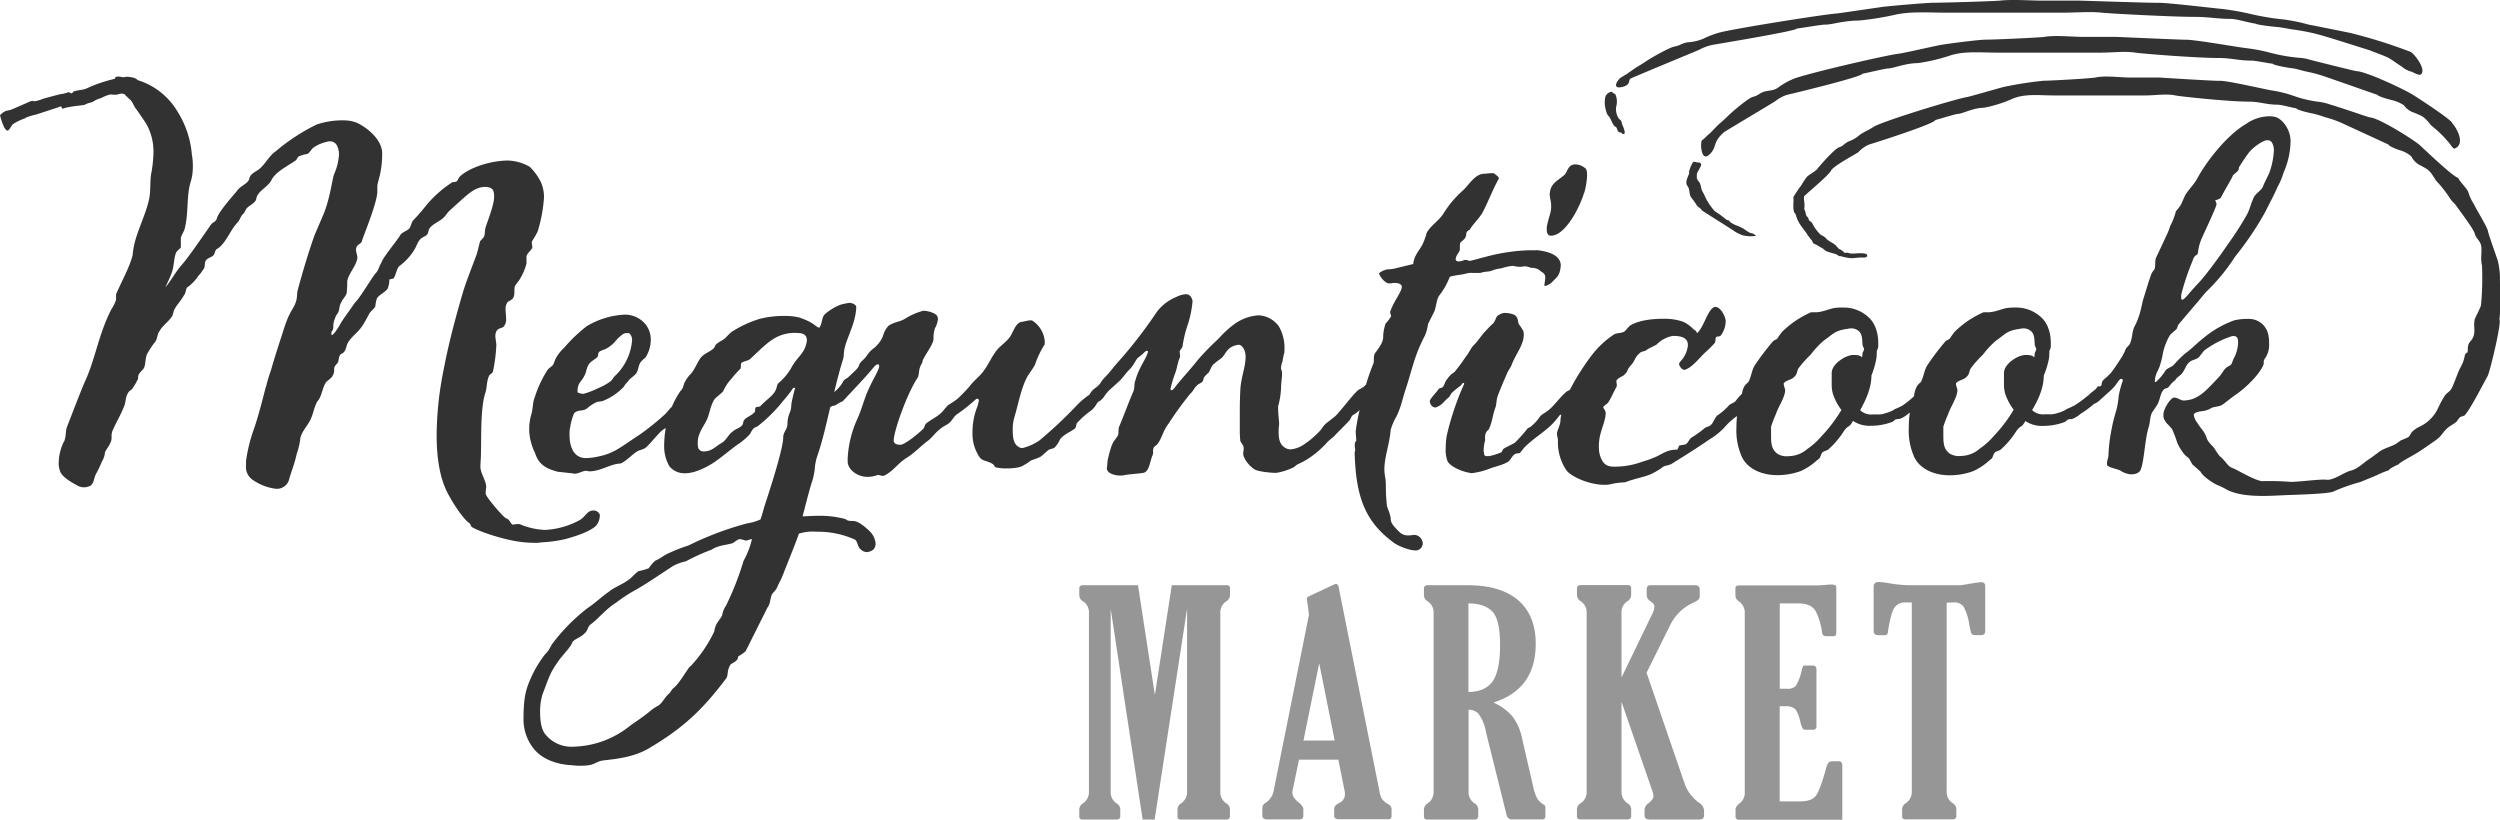 <svg xmlns="http://www.w3.org/2000/svg" id="Layer_1" data-name="Layer 1" viewBox="0 0 591.79 193.99"><defs><style>.cls-1{fill:#969696;}.cls-2{fill:#323232;}</style></defs><title>Megunticook-Market-Logo</title><path class="cls-1" d="M256.41,190.14a1.78,1.78,0,0,0-.93,1.43v1.68q0,.75.78.75h8q.93,0,.93-.82v-1.61a1.72,1.72,0,0,0-.92-1.43,3.15,3.15,0,0,1-1.35-2.78V144.11L270.48,194h2.84L281,144.11v43.25a3.18,3.18,0,0,1-1.38,2.78,1.79,1.79,0,0,0-.89,1.43v1.68a.66.66,0,0,0,.75.75h10.74q.93,0,.93-.82v-1.61a1.73,1.73,0,0,0-.89-1.43,3.12,3.12,0,0,1-1.39-2.78V145.12a3.17,3.17,0,0,1,1.36-2.75,1.8,1.8,0,0,0,.93-1.46v-1.64q0-.75-.78-.75h-13l-4,26-4-26H256.41q-.93,0-.93.82v1.57a1.74,1.74,0,0,0,.93,1.46,3.11,3.11,0,0,1,1.36,2.75v42.23a3.2,3.2,0,0,1-1.36,2.78Zm45.12-3.1a4.44,4.44,0,0,1-1.93,3,1.38,1.38,0,0,0-.78,1.21v1.86q0,.86,1.25.86h7.45q1,0,1-.86v-1.57q0-.64-1-1.5-1.6-1.28-1.6-2.35A3.42,3.42,0,0,1,306,187l1.49-7.17h9.32l1.49,7.45a5.49,5.49,0,0,1,.07.82,2.27,2.27,0,0,1-1.4,2q-1.15.57-1.15,1.39v1.57q0,.86,1,.86h11.91q.68,0,.68-.86v-1.57a1.39,1.39,0,0,0-.82-1.14,4.47,4.47,0,0,1-1.44-1.21,5.47,5.47,0,0,1-.62-1.89l-9.67-48.37q-.14-.64-.64-.64a.71.71,0,0,0-.32.07l-6,2.82q-.54.25-.54.61,0,.14.17,1.32l.33,2.42L301.53,187Zm14.41-11.74h-7.39l3.73-18.3,3.66,18.3ZM350,169a9.82,9.82,0,0,1,1.73,4.21l4.88,19.61a1.29,1.29,0,0,0,1.32,1.15h7.11a.69.69,0,0,0,.78-.78v-2a.76.76,0,0,0-.32-.68,4.75,4.75,0,0,1-1.59-1.44,10.74,10.74,0,0,1-1-2.94l-2.6-11.31a12.71,12.71,0,0,0-2.34-5.3,13.39,13.39,0,0,0-4.44-3.23q10-3.14,10-13.88,0-6.74-4.14-10.31t-12.06-3.57H338q-.93,0-.93.82v1.57a1.74,1.74,0,0,0,.93,1.46,3.11,3.11,0,0,1,1.36,2.75v42.23a3.2,3.2,0,0,1-1.36,2.78,1.78,1.78,0,0,0-.93,1.43v1.68q0,.75.78.75H349q.93,0,.93-.82v-1.61a1.72,1.72,0,0,0-.93-1.43,3.15,3.15,0,0,1-1.36-2.78V168a3.35,3.35,0,0,1,2.41,1Zm3.25-24.27q1.84,1.91,1.84,8t-1.82,8.63q-1.82,2.43-5.67,2.43V142.84q3.82,0,5.65,1.91Zm30.58.37a3.11,3.11,0,0,1,1.36-2.75,1.8,1.8,0,0,0,.93-1.46v-1.64q0-.75-.78-.75H374.22q-.93,0-.93.82v1.57a1.8,1.8,0,0,0,.93,1.46,3.11,3.11,0,0,1,1.36,2.75v42.23a3.15,3.15,0,0,1-1.36,2.78,1.72,1.72,0,0,0-.93,1.43v1.68q0,.75.79.75H385.2q.93,0,.93-.82v-1.61a1.78,1.78,0,0,0-.93-1.43,3.2,3.2,0,0,1-1.36-2.78V166.13l7.35,21.26a3.35,3.35,0,0,1,.21,1.11q0,.75-1.36,1.78a1.89,1.89,0,0,0-.75,1.53v1.11q0,1.07,1.14,1.07h11.84q1.11,0,1.11-1v-1.18a2.41,2.41,0,0,0-1.22-1.82,9.42,9.42,0,0,1-3.47-4.74l-8.92-26,5.58-11.26a11.19,11.19,0,0,1,5.46-5.31,5.72,5.72,0,0,0,1.27-.77,1.32,1.32,0,0,0,.27-.95v-1.43q0-1-1.11-1H390.73q-.93,0-.93,1v1.43a1.76,1.76,0,0,0,.93,1.39q.89.64.89,1.18a3.66,3.66,0,0,1-.43,1.64l-7.35,15.2v-15.2Zm52.25,36a.79.79,0,0,0-.89-.89h-1.54q-.93,0-1.28,1.28-1.54,5.67-2.57,6.94t-3.71,1.27h-4.81V167.17h1.43a3.42,3.42,0,0,1,2.07.55q.75.55,1.39,3.09a6,6,0,0,0,.57,1.66.9.9,0,0,0,.75.27h1.64a.76.76,0,0,0,.85-.86V158.43q0-.89-.93-.89H427.5a1.11,1.11,0,0,0-.64.11,4.58,4.58,0,0,0-.39,1.11,11.22,11.22,0,0,1-1.43,3.69,2.91,2.91,0,0,1-2.1.59h-1.64V142.84h4.5q3.07,0,4.08,2a15,15,0,0,1,1.41,4.76c.07.67.39,1,1,1h1.32a1.54,1.54,0,0,0,.91-.16c.11-.11.16-.43.16-1V139c0-.43-.39-.64-1.18-.64q-.32,0-1.57.11c-.93.07-1.56.11-1.89.11H411.66q-.86,0-.86.68v1.71a1.72,1.72,0,0,0,.89,1.43,3.18,3.18,0,0,1,1.32,2.78v42.23a3.08,3.08,0,0,1-1,2.57q-1.18.89-1.18,1.64v1.57a.76.76,0,0,0,.86.86H436.1V181.15Zm26.32-38.49a2.75,2.75,0,0,1,2.39.95,12.27,12.27,0,0,1,1.32,4,22.69,22.69,0,0,0,.52,2.32c.11.31.43.46,1,.46H469q.93,0,.93-1V138.7c0-.59-.32-.89-1-.89q-.21,0-2.35.32-1.39.25-2.35.39H451.61a30.75,30.75,0,0,1-4.42-.46,19.45,19.45,0,0,0-2.53-.29q-1.14,0-1.14,1.21v10.38q0,1,1.21,1h1.39a.65.65,0,0,0,.75-.61q.68-4.49,1.52-5.81a2.85,2.85,0,0,1,2.59-1.32h1.57v44.69a3.21,3.21,0,0,1-1.36,2.78,1.78,1.78,0,0,0-.93,1.43v1.68q0,.75.78.75h11.13q.93,0,.93-.82v-1.61a1.72,1.72,0,0,0-.93-1.43,3.14,3.14,0,0,1-1.36-2.78V142.66Z"></path><path class="cls-2" d="M591.77,66.69a18.18,18.18,0,0,0-.51-5c-.57-1.71-2.18-6.18-2.3-6.91-.17-1.09-3.18-5.87-3.28-6.36a10.64,10.64,0,0,1-1.37-2.88c-.16-.75-2.44-3-2.37-3.4-1.49-.4-8.71-7.47-9.4-8-2.16-1.68-9.6-6.27-11.51-6.34-.33,0-6.28-2.15-9.83-3.17,1.11.32-.92-.37-2.14-.51a27.44,27.44,0,0,1-6.1-1.42,28.74,28.74,0,0,0-5.26-1.3c-2.56-.47-10.58-2.35-12.29-2.27-1.12.06-13-.7-14.38-.78-.76,0-1.56,0-2.33,0h-4.56c-2.45,0-5.73-.52-8.12,0-1,.21-10.49.76-12.27.76a90.53,90.53,0,0,0-9.35,1.45c-1.18.28-7.92,2.27-8.81,2.42-3,.52-20.23,5.81-22.12,7.07-1.17.78-2.07,1.07-3.24,1.88a7.87,7.87,0,0,1-2.45,1.48c-1,.34-1.43,1.17-2.42,1.45S430.95,39,430.18,40c-.33.44-2.08,1.47-2.38,1.79-.66.72-1.41,2.19-1.75,2.53-.12.12-1.14,1.71-1.17,1.75-.54.79-.27.41-.34,1.64,0,.66-.18,2.16.35,2.81,0,0,0,0,0,0a.32.32,0,0,0,.15.1,7.4,7.4,0,0,0,.85,2.13c.43.74,1,1.46,1.53,2.16a19.93,19.93,0,0,0,1.24,1.74,2,2,0,0,1,.41.6.71.71,0,0,0,.16.32,2.92,2.92,0,0,0,.71.36c.34.18.66.39,1,.59a6.63,6.63,0,0,1,.65.38,2.63,2.63,0,0,0,1.09.7c.6.17,1.14.37,1.75.51.4.09.66.43,1,.52a.43.43,0,0,0,.31,0,11.27,11.27,0,0,0,2.41.49c.82,0,1.6-.16,2.42-.16.38,0,1.25.1,1.4-.32.34-.93-2.16-.66-2.6-.66a7.21,7.21,0,0,1-1.51,0,4.68,4.68,0,0,0-.56-.17c-.33,0-.93.18-.89-.3-.27,0-.35-.17-.53-.31s-.27-.11-.45-.22c-.45-.28-.69-.81-1.13-1.12s-1-.6-1.5-.94-.68-.74-1.15-1a5.14,5.14,0,0,1-.76-.44,10.19,10.19,0,0,1-1.47-1.85c-.29-.4-.31-.76-.68-1.07-.21-.18-.43-.25-.56-.53a1,1,0,0,1-.11-.41c-.12-.22-.35-.33-.47-.56a6.91,6.91,0,0,1-.25-.94c-.08-.23-.18-.43-.26-.67.23-1.12-.24-2.63,0-3s5.88-5,6.34-6.06,6.15-4.08,6.48-4.37a7.3,7.3,0,0,1,2.52-1.8c2.79-.86,15.69-5,15.7-5.82.68-.13,4.83-1.46,5.38-1.44s2.41-.76,3.08-.91a10.9,10.9,0,0,1,3.13-.56,31.05,31.05,0,0,0,6.43-2c3-1.4,6.55-.9,9.93-.9h21.81c2.16,0,5-.45,7.05,0,1.58.31,13.21,1.51,17.53,1.47,2.34,0,4.21.74,6.57.71,1,0,3.83.81,4.53.86.12.39,2.86,1.07,4,1.26a29.2,29.2,0,0,1,2.94.89,25,25,0,0,1,4,1.42c2.39,1.1,9.93,4.58,10.85,5,.09.4,2.12,1.21,3,1.45a7,7,0,0,1,2.44,1.37A4.76,4.76,0,0,0,572.64,39a17.85,17.85,0,0,1,1.91,1.07c1.18.86,1.78,2.39,2.25,2.85A28.05,28.05,0,0,1,579,45.57c.4.53.77,1.11,1.13,1.65s1,1,1.27,1.45c.48.71,4.09,5.45,4.38,6.55.36,1.39,1.5,1.81,1.6,3.31s-.22,2.89.15,4.31a71.59,71.59,0,0,1-.22,9.3c0,.51-1.54,3.3-1.53,3.55-.34,1.68.36,3-.55,4.52-.46.75-.78.77-1,1.68-.12.47,0,1-.15,1.54a1.08,1.08,0,0,0-.65.85,8.35,8.35,0,0,1-1,2.71c-.6,1-1.7,4.48-2.28,5.24-.47.6-1,.84-1.41,1.41a24.81,24.81,0,0,0-1.56,2.86,9,9,0,0,1-4.46,4.51A6.69,6.69,0,0,0,571,102.2c-.35.33-.44.9-.93,1.29a17.07,17.07,0,0,1-1.6.68c-.43.23-.91.66-1.34.91-1.34.77-2.83,1-4.12,2-.79.59-1.45,1.1-2.29,1.66-1.31.88-2.64,2.27-4.32,2.69-1.52.38-4.08,2.34-5.65,2.13s-7.44.66-8.94.48a58,58,0,0,0-6.23-.14c-1.57,0-6.2-2.79-7-3.07-1.23-.42-1.38-1.19-2.78-2.57-.9-.65-1.4-2-2-2.59-2.07-2.07-.92-1.84-2.53-4a13.31,13.31,0,0,1-1.15-1.61,3.77,3.77,0,0,1-.81-1.84c0-.57,1.15-.8,2.18-.92a5.11,5.11,0,0,0,1.73-.57c.57-.46,2-.46,2.64-.8s2.18-1.72,3.91-2.87c2.76-2.07,5.4-4.94,6.09-6.9v-.46a1.29,1.29,0,0,1,.35-.92,5.65,5.65,0,0,0,.92-3.45,9.24,9.24,0,0,0-.12-1.72,4.68,4.68,0,0,0-3.57-4,5.59,5.59,0,0,0-1.49-.12,12.81,12.81,0,0,0-3.1.35A24.05,24.05,0,0,0,521.62,80c-1.61,1.26-2.76,2.53-4.37,3.68a28.7,28.7,0,0,0-2.64,2.64c-.46.57-1.61.8-2,1.38a12.28,12.28,0,0,1-2.18,2.64l-.35.12c0-2,.92-2.76,1.27-4.14A19.38,19.38,0,0,0,512,83.6a13.77,13.77,0,0,1,1.73-4.37c1.49-1.38,1.49-1.15,1.72-1.84a1.94,1.94,0,0,1,.23-.57l4-4.71c.92-1,1.84-2.3,2.76-3.22a46,46,0,0,0,6.66-8.16,74.35,74.35,0,0,0,7.13-10.57c1-2.07,2-3.79,2.87-5.86a16.53,16.53,0,0,0,1.5-3.56,18.68,18.68,0,0,0,1.61-7.35c0-2.76-2-5.4-3.79-5.75a6.6,6.6,0,0,0-1.5-.11,9.84,9.84,0,0,0-5.29,1.84c-4.37,2.53-9.2,8.62-11.5,12.87-.81,1.49-2.07,2.64-2.88,4l-.92,2.07A9.51,9.51,0,0,1,515.07,50a15,15,0,0,1-1.26,3.33c-.12.11-.23.8-.81,2.07l-2.64,5.63c-.35.92,0,2.18-.46,2.87-.69.69-.8,1.49-1.27,2.76l-1.38,4.48c-.23,1-.46,2.18-.81,3.33a16.5,16.5,0,0,1-1.26,3c-.58,1.49-.35,2.41-1,3.91-.23.46-.8.8-1,1.26a10.29,10.29,0,0,1-1,2c-.8,1.26-1.72,2.64-2.53,3.68a19.17,19.17,0,0,1-1.61,1.49c-.81.8-.35,1.15-.69,1.49s-.81,0-.92.35c-.34.68-1.46,1.2-2,1.88-.25.16-.48.36-.72.54A21.14,21.14,0,0,1,491,96a18.73,18.73,0,0,1-1.72.8,6.7,6.7,0,0,1-2.07.92,5.09,5.09,0,0,1-2.18.35h-1a3.76,3.76,0,0,1-3-1c1.26-2.07,2.76-5.06,2.76-8.16A20.79,20.79,0,0,0,485,85a9.88,9.88,0,0,0,.11-1.84c.12-.46.35-.69.35-1.15v-.8c0-3.1-1.15-5.06-2.18-6a8.59,8.59,0,0,0-6.09-2.41,13.92,13.92,0,0,0-2.18.12c-1.26.23-2.87,1-4.37,1h-.81a.86.86,0,0,0-.57.12,22.92,22.92,0,0,0-6.55,4.48,19.49,19.49,0,0,0-1.15,1.61c-.34.35-.8.35-1.15.8a60.33,60.33,0,0,0-4.25,5.63c-.69,1.15-.81,2.76-1.49,3.91a5.31,5.31,0,0,0-.81.8,6,6,0,0,0-.78,2.56h0l-.25.2a21.14,21.14,0,0,1-2.53,2,18.74,18.74,0,0,1-1.72.8,6.7,6.7,0,0,1-2.07.92,5.09,5.09,0,0,1-2.18.35h-1a3.76,3.76,0,0,1-3-1C441.49,95,443,92,443,88.89A20.75,20.75,0,0,0,444.14,85a9.87,9.87,0,0,0,.12-1.84c.12-.46.35-.69.35-1.15v-.8c0-3.1-1.15-5.06-2.18-6a8.59,8.59,0,0,0-6.09-2.41,13.92,13.92,0,0,0-2.18.12c-1.26.23-2.87,1-4.37,1H429a.86.86,0,0,0-.57.12,22.92,22.92,0,0,0-6.55,4.48,19.59,19.59,0,0,0-1.15,1.61c-.35.35-.81.35-1.15.8a60.33,60.33,0,0,0-4.25,5.63c-.69,1.15-.8,2.76-1.49,3.91a5.31,5.31,0,0,0-.81.8,4.54,4.54,0,0,0-.67,1.94A14.33,14.33,0,0,0,410.79,95c-.34.35-1.15.58-1.49.92a13.88,13.88,0,0,1-2.76,2.41c-.69.57-.92,1.84-1.72,2.41-.35.23-.92.35-1.26.57a24.61,24.61,0,0,1-3,2.18c-.8.46-.8,1.26-1.61,1.72l-1.38.23c-.23.12-.35.92-.58,1-2.07,0-2.76.57-4.83,1.61a25.49,25.49,0,0,1-3.45,1.26,18.54,18.54,0,0,1-6.78,1.15c-1.72,0-2.76-.8-3.33-3.22a8.69,8.69,0,0,1-.12-1.72c0-3.22,1.61-5.52,1.61-7.81,0-.46-.58-1.15-.58-1.26.12-.46.92-.8,1.15-1.15.69-1,1.15-2.18,1.84-3.45a1.23,1.23,0,0,0,.23-.69,6.49,6.49,0,0,0-.12-.8c0-.8,1.49-1.26,1.72-1.49,1.38-1.26.46-1,1.84-2.53.92-1,.81-1.84,2-2.76.23-.34,1.15-.46,1.38-.57.46-.46,2.18-1.15,2.64-1.49a7,7,0,0,1,3.79-2c2,0,3,.35,3.45,1.38a2.53,2.53,0,0,1,.11.92,6.08,6.08,0,0,1-.92,2.64c-.34.69-1.15,1.26-1.15,1.72s.69,1.38,1.26,1.38c1.38-.34,2.87-2,3.91-3.1.69-.8,2.18-2,3.22-3.22.35-.46.12-.92.35-1.38s.92.23,1.49-1a5.75,5.75,0,0,0,.8-2.87c0-.92-1.15-3.33-2.41-3.33-1.72,0-2.64,4.71-4.37,6.21-.23-.69-.57-.69-.92-1a7.63,7.63,0,0,0-2.41-1.72,13.38,13.38,0,0,0-4.6-.69c-2.76,0-5.86.35-7.93,1.61a12.51,12.51,0,0,0-1.15,1.26c-.8.69-2,.34-2.76.92a21.46,21.46,0,0,0-5.06,4.71,56.81,56.81,0,0,0-5.32,8.4c-1.16.07-3.66,3.79-5,4.71-.46.46-1.61,1-2,1.49a9.88,9.88,0,0,1-2.07,2.3c-.23.34-.8.34-1,.69a38.33,38.33,0,0,1-2.87,3.22c-.92.57-1.84.92-2.76,1.49l-.46.8a14.79,14.79,0,0,1-2.41.8,3.19,3.19,0,0,1-1,.11c-.35,0-.69-.11-.69-.57,0-.23-.11-.46-.11-.8a9.3,9.3,0,0,1,.34-2.3v-.69a2.53,2.53,0,0,1,.11-.92c.35-.92.69-.8.81-1.15.8-1.61.92-3.56,1.49-4.94.35-1,.23-1.84.58-2.87.69-1.84,1.49-3.68,2.3-5.52.23-.57.81-1.26,1-1.84,1-2.64,2.87-4.71,2.87-7.12a2.53,2.53,0,0,0-.12-.92,12.05,12.05,0,0,0-.8-1.26c-.69-.69-.12-1.72-1.27-2.53a6,6,0,0,0-2-.46,2.7,2.7,0,0,0-1.27.23c-1.38.69-.8.8-1.72,2.18A18.4,18.4,0,0,0,352,78c-1.26,1.26-2.18,2.76-3,3.56-1,1-.92,1.49-2.18,3.1A36.31,36.31,0,0,1,344.34,88c-.23.23-.69.46-1,.8a6.32,6.32,0,0,0-.81,1c-.46.46-.57,1.26-.92,1.72s-.92.23-1.15.69-2,2.18-2,2.76.46,1.49,1.38,1.49A4.68,4.68,0,0,0,341.93,95a8.35,8.35,0,0,1,1-.92c.34-.35.46-.8.8-1.15a20.81,20.81,0,0,1,1.84-1.49c.57-.46.57-.8.8-.8a.25.25,0,0,1,.23.23,64.36,64.36,0,0,0-4.14,12.3,16.93,16.93,0,0,0-.23,2.87,7.27,7.27,0,0,0,.46,3.22c.81,1.26,3.22,2.3,5.06,2.64.23,0,.35.11.58.11a17.07,17.07,0,0,0,4.48-1.15c.92-.34,3.33-.92,4.25-1.61.58-.46.92-1.38,1.49-1.72s.92-.12,1.27-.34l.92-1.15c2-2.07,4.37-3.45,6.44-5.4a20.75,20.75,0,0,0,2.07-2.41l.32-.09a11.48,11.48,0,0,0-.2,1.58c0,.8-.81,2.3-.81,2.87s.23,1.15.23,1.72a11.7,11.7,0,0,0,2,7c1.15,1.61,5.63,3.45,8.85,3.45a6.1,6.1,0,0,0,1.49-.11,15.55,15.55,0,0,1,3.33-.46c.35,0,1.27-.46,1.84-.57,1.38-.46,3.22-.8,4.48-1.38a14.65,14.65,0,0,0,2.87-1.72c.23-.23,1.72-.46,2-.69,3.22-2,6.09-3.79,9.08-5.86a16.53,16.53,0,0,0,3.45-2.76,15.24,15.24,0,0,1,3-2.72,26.54,26.54,0,0,0-.14,2.72,15.18,15.18,0,0,0,1.38,7.13c1.49,2.87,4.94,4.14,8.28,4.14a16.25,16.25,0,0,0,5.63-1,14.54,14.54,0,0,0,3.79-2.53c.35-.23.35-.35.46-.35.35-.23.46-1.15.81-1.49s.81-.35,1.38-.69a20.52,20.52,0,0,0,3.56-4.14l.23-.35c1-1.38,1.15-.57,2.07-2.3a7,7,0,0,0,4.37,1.15,13.76,13.76,0,0,0,4.94-.92c.35-.11.46-.46.8-.57a2.53,2.53,0,0,1,.92-.12,6.24,6.24,0,0,0,2.07-1.26l.36-.23a10.2,10.2,0,0,1,.93-3.76c-.37.39-1.25,3-.93,3.76h0a24.76,24.76,0,0,0-.25,3.56,15.18,15.18,0,0,0,1.38,7.13c1.49,2.87,4.94,4.14,8.28,4.14a16.25,16.25,0,0,0,5.63-1,14.54,14.54,0,0,0,3.79-2.53c.35-.23.35-.35.46-.35.35-.23.46-1.15.81-1.49s.81-.35,1.38-.69a20.52,20.52,0,0,0,3.56-4.14l.23-.35c1-1.38,1.15-.57,2.07-2.3a7,7,0,0,0,4.37,1.15,13.76,13.76,0,0,0,4.94-.92c.35-.11.46-.46.8-.57a2.53,2.53,0,0,1,.92-.12,6.25,6.25,0,0,0,2.07-1.26,21.14,21.14,0,0,0,3.13-2.32,4.09,4.09,0,0,0,1.26-.75c.46-.46,1.71-1.53,2.05-1.87a12.24,12.24,0,0,0,1.72-1.72c.35-.34.92-1.61,1.49-1.61a.52.52,0,0,1,.35.35,23.79,23.79,0,0,0-1,3.68c-.34,3.91-.92,3.56-1.84,8.73a37.36,37.36,0,0,0-.58,5.17c0,.92-.35,1.26-.35,2.07V110c.12.69,2.64,1,3.33,1.49a5,5,0,0,0,2.41.8c.69,0,1.84-.23,2.18-1,.92-2,1-7.35,2-10.34.35-1.26.23-2.64.92-3.56l1-1.49c.8-1.26.69-2.87,1.72-3.79.35-.23.8-.23,1-.46A7.61,7.61,0,0,1,515,89.92c0-.35,1-.92,1.49-1.49.8-1,.92-2,1.84-2.76.69-.57,1.84-.57,2.3-1.26L521.74,83a22.37,22.37,0,0,1,6.32-3.33,1.47,1.47,0,0,1,.69-.12.91.91,0,0,1,.92.57,3.17,3.17,0,0,1,.12,1,8.17,8.17,0,0,1-1,3.68c-.23.35-.35,1-.58,1.38s-.69.46-1.15.8c-.8.69-1.15,1.61-1.84,2.3-2.87,3-4.83,5.52-8.39,5.52-.58,0-1.38-.69-2.18-.69s-2.53,2.64-2.53,4c0,1.15.12,1,.69,2a16.18,16.18,0,0,1,1.38,1.49l.23.57c1.15,2.64.58,2.41,2.3,4.94a5.45,5.45,0,0,0,1.15,1.15c.35.12.92,1.49,1.15,1.72l1.87,1.64c.38,1,3.05,2.87,4.21,3.28a15.79,15.79,0,0,1,2.12,1.07c3.66,1.8,9.19,1.47,13.46,1.25,1.41-.07,10.6-.26,11.71-.88a42.59,42.59,0,0,1,6.08-2.17c.5-.11,1.66-.67,2.28-.9,1.66-.61,3-1.42,4.73-1.95.09-.39,1.62-1.11,2.34-1.41.07-.4,3.74-2.28,4.71-2.93,1.36-.91,2.87-1.93,4.2-2.89s1.53-1.84,2.72-2.84c.64-.54,1.46-.9,2.06-1.42a12.81,12.81,0,0,1,.82-1.1l1-.34c1.22-1,5-8.53,5.51-9.32s3.44-13,2.81-13.46a15.41,15.41,0,0,0,.14-2.75c0-2.18,0-4.09,0-6.27ZM438.27,84.06A6,6,0,0,0,436,85c-1.26.8-2.41,2-2.41,3.33v3a10.24,10.24,0,0,0,.23,1.72,13.43,13.43,0,0,0,2.07,4,35,35,0,0,1-4.71,6.21,17.05,17.05,0,0,1-3.33,3,6.87,6.87,0,0,1-4.48,1.72,4.11,4.11,0,0,1-2.64-.57c-1.15-.92-1.49-1.84-1.49-4.14V101a31.85,31.85,0,0,1,1.15-3c.46-1.49,2.18-4,2.18-5.63,0-.34-.34-1-.34-1.61.34-.57,1.38-.8,2-1.15,1.38-.92,1-1.61,1.49-2.41a26,26,0,0,1,2.87-3.22,21.28,21.28,0,0,1,3.1-3.33c2.3-1.61,2.53-2.3,5.29-2.76.23,0,.57-.12.81-.12a2.67,2.67,0,0,1,2.3.69c.81.8.69,2.07.81,3.22,0,.23.35.69.35,1s-.35.69-.35.92l-.12,1c-.57-.57-1.15-.57-2.41-.57Zm40.81,0a6,6,0,0,0-2.3.92c-1.27.8-2.41,2-2.41,3.33v3A10.19,10.19,0,0,0,474.6,93a13.41,13.41,0,0,0,2.07,4,35,35,0,0,1-4.71,6.21,17.06,17.06,0,0,1-3.33,3,6.87,6.87,0,0,1-4.48,1.72,4.11,4.11,0,0,1-2.64-.57c-1.15-.92-1.49-1.84-1.49-4.14V101a31.84,31.84,0,0,1,1.15-3c.46-1.49,2.18-4,2.18-5.63,0-.34-.34-1-.34-1.61.34-.57,1.38-.8,2-1.15,1.38-.92,1-1.61,1.49-2.41a26,26,0,0,1,2.87-3.22,21.3,21.3,0,0,1,3.1-3.33c2.3-1.61,2.53-2.3,5.29-2.76.23,0,.57-.12.8-.12a2.67,2.67,0,0,1,2.3.69c.81.8.69,2.07.81,3.22,0,.23.34.69.34,1s-.34.69-.34.92l-.12,1c-.57-.57-1.15-.57-2.41-.57ZM516.34,69.7a59.14,59.14,0,0,1,2.76-8.16,1.78,1.78,0,0,1,1-1.26c.34-.46.12-1.72,1.15-4s3.22-6.9,3.45-7.93a3.91,3.91,0,0,0-.34-.92s1.27-.35,1.38-.69c.81-1.61,2.76-4.83,2.76-5.06s1-.92,1.27-1.26.12-.69.34-1c.58-.92,1.15-1.84,2.18-3.22s3.45-3,4.37-3a1.47,1.47,0,0,1,.69.12c.69.35.92,1.61.92,2.18A18.05,18.05,0,0,1,537.15,41c-.35.8-1.27,2.53-1.5,3.22S534,45.8,533.58,46.6c-.8,1.61-.92,2.76-1.72,4.25a75.26,75.26,0,0,1-4.6,7.13c-1.61,2.41-5.63,7.93-7.24,9.42l-1.84,2.07c-.12.23-1.27,1.49-1.61,1.49s-.23-.8-.23-1.26ZM580.45,29c-1.35-1.48-8.72-6.24-9.51-6.7-2.46-1.45-10.91-5.39-13.08-5.45-.37,0-10.74-2.62-11.16-2.73a10.08,10.08,0,0,0-2.44-.44,39.74,39.74,0,0,1-6.93-1.22,41.42,41.42,0,0,0-6-1.11c-2.91-.4-12-2-14-1.95-1.28,0-14.82-.6-16.34-.67-.86,0-1.78,0-2.65,0h-5.18c-2.79,0-6.51-.45-9.23,0-1.18.18-11.91.66-13.94.66-1.68,0-9.23,1-10.62,1.25s-9,2-10,2.08c-3.39.44-23,5-25.13,6.08a16.74,16.74,0,0,0-3.22,1.85c-1,.79-1.92.71-3.24,1-1.16.29-1.62,1-2.75,1.25s-5,3.57-5.89,4.45c-.37.38-1.63,1.55-2,1.83-.75.62-2.12,2.2-2.52,2.49-.14.1-1,.92-1.08,1-.62.68-.77.29-.85,1.35-.07.85.16,4.27,2,2.52s.59-2.78,3.41-5.24c.26-.23,11.72-7.05,12.09-7.31a8.66,8.66,0,0,1,2.87-1.55c3.17-.74,17.83-4.32,17.84-5,.78-.11,5.49-1.26,6.11-1.24s2.74-.66,3.5-.79a16,16,0,0,1,3.56-.48,44,44,0,0,0,7.3-1.7c3.37-1.21,7.45-.77,11.29-.77h24.79c2.46,0,5.65-.39,8,0,1.79.27,15,1.3,19.92,1.27,2.66,0,4.78.64,7.46.61,1.16,0,4.36.7,5.15.74.13.33,3.25.92,4.6,1.08,1.11.13,2.23.54,3.33.77a35,35,0,0,1,4.54,1.22l12.34,4.31c.1.34,2.42,1,3.45,1.25a8.92,8.92,0,0,1,2.77,1.18,4.85,4.85,0,0,0,2,1.62,23.48,23.48,0,0,1,2.17.92c1.34.74,2,2.05,2.56,2.46a27.41,27.41,0,0,1,2.53,2.29c.46.45.88,1,1.29,1.42s1.09,1.73,1.51,1.56c2.5-1,.69-4.61-.66-6.09ZM401.71,42.4a4.91,4.91,0,0,1,0-1.39l.95-1.78c.09-.33,0-.53-.34-.77-.89.11-1.19-.42-1.6,0a7.91,7.91,0,0,0-.93,2.32.45.45,0,0,1,0,.43c-.32.87-1,2-.29,2.89.54.7.29,1.8.78,2.53s.94,1.22,1.36,1.95c.23.4,1,.75,1.17,1.17.07.13,5.48,3.48,7.7,4.94a8.45,8.45,0,0,0,2,1,7.86,7.86,0,0,0,3.19.13,6.09,6.09,0,0,0-.67-.49c-.25-.11-.61-.15-.89-.28a8.73,8.73,0,0,1-1.38-.9,14.16,14.16,0,0,0-1.91-.86,7,7,0,0,1-1.26-.71,2.23,2.23,0,0,1-.3-.36,1.1,1.1,0,0,0-.49-.13c-.28-.23-1.57-1.23-2-1.52a10.2,10.2,0,0,1-.93-.63,13.82,13.82,0,0,1-2.13-3.13,14.31,14.31,0,0,0-.78-1.56c-.31-.62-.29-1.31-.59-1.92-.18-.37-.48-.54-.6-.9Zm171.36-24.8c1.4-1.06-1.62-5-2.49-5.34a121.61,121.61,0,0,0-14.15-4.44c-.39-.1-6.83-1.39-9.9-2l.61.14c-3.15-.64-2.56-.52-.61-.14a48.71,48.71,0,0,0-5.75-1.19,61.86,61.86,0,0,1-7.71-1.25,65.33,65.33,0,0,0-6.77-1.23C523,1.83,512.88.6,510.7.66,509.27.7,494.14.2,492.45.15c-1,0-2,0-3,0h-5.78c-3.12,0-7.27-.34-10.31,0-1.31.14-13.31.5-15.57.5-1.88,0-10.31.76-11.87.95s-10.05,1.49-11.18,1.59C431,3.5,409.1,7,406.7,7.8a22.15,22.15,0,0,0-3.6,1.41,11.22,11.22,0,0,1-3.62.8c-1.3.22-1.81.77-3.07,1s-5.61,2.72-6.58,3.38c-.42.29-1.82,1.18-2.2,1.39-.83.47-2.37,1.68-2.81,1.9-.15.08-1.16.7-1.2.73-.69.52-2.25,2.79.42,2.17,2-.48,1.42-1.58,1.89-1.95.25-.2,15.86-6.64,16.27-6.83a11.61,11.61,0,0,1,3.2-1.18C409,10,425.33,7.29,425.35,6.76c.87-.08,6.13-1,6.82-.94s3.06-.5,3.91-.6a25.8,25.8,0,0,1,4-.36,69.1,69.1,0,0,0,8.16-1.29C452,2.64,456.53,3,460.82,3H488.5c2.74,0,6.31-.3,9,0,2,.21,16.76,1,22.25,1,3,0,5.34.49,8.34.47,1.3,0,4.87,1.07,5.75,1.1.15.25,3.62.7,5.14.82,1.25.1,2.5.41,3.73.58,1.78.25,3.42.54,5.07.93,3,.72,12,3.68,13.19,4C561,12,564,13,565.35,13.67c.88.46,2.37,1.64,3.09,2a5.42,5.42,0,0,0,2.2,1.24c.68.18,1.92,1.08,2.42.7ZM382.55,22.8c-.15-.48-.12-.48-.48-.66s-.45-.44-.65-.41a1.78,1.78,0,0,0-1.47,1.51,6.38,6.38,0,0,0,0,2,11.3,11.3,0,0,0,.43,1.64,2.65,2.65,0,0,0,.5.71c.48.65.71,1.54,1.22,2.17.2.25.25.17.46.34s.26.79.54,1.07.3.1.55.18.36.33.49.36c.48.09.48-.24.43-.68a10.16,10.16,0,0,0-.59-1.6,5.72,5.72,0,0,0-.18-.73c-.15-.32-.49-.44-.67-.74a4.07,4.07,0,0,1-.57-2.64,4.31,4.31,0,0,0,0-2.52ZM375,45.68a16.45,16.45,0,0,0,.69-4.25c0-.8-.12-1.49-.58-1.72a3.8,3.8,0,0,0-2.18-.8c-1.72,0-1.84,1.61-2.53,2.41-1,1-2.53,1.61-3.22,3.1a4.52,4.52,0,0,0-.34,1.61,9.54,9.54,0,0,0,.23,1.49,6.58,6.58,0,0,1,.11,1.49c0,1.26-.46,2.07-.92,4.14a3.91,3.91,0,0,0-.12,1.15c0,.8.23,1.49,1,1.49,3.45,0,6.9-6.9,7.82-10.11ZM363.66,59.24h-1.72a44.57,44.57,0,0,0-10.46,1.61c-1,.23-2.41.69-3.68.92a1.78,1.78,0,0,0-.92-.23.69.69,0,0,0-.46.11,3.55,3.55,0,0,1-1.27.23.79.79,0,0,1-.57-.34c0-1.15.8-1.61,1-2.41v-.8a2.85,2.85,0,0,1,.12-.92c.12-.12,1.15-.92,1.15-1.15.34-.57.11-1,.46-1.49.23-.12.35-.35.58-.35.69-1.26,2.18-2.64,3-4,1.49-2.87,2.41-5.4,3.79-7.93a.42.42,0,0,0,.11-.35c0-.34-.81-.8-1-1S353.19,41,353,41c-.46,0-1.26.12-1.61.12-2.3,0-3.68,2.76-5.29,4.14a24.36,24.36,0,0,0-4.48,5.4c-1.15,1.72-3,2.76-3.91,4.48a15.36,15.36,0,0,1-1,2.76c-.8,1.49-2,2.64-2.18,4.6l-3.79.92a8.59,8.59,0,0,1-2.3.34,4.41,4.41,0,0,0-2,.92c.11.69,1.38,2.41,2.41,2.41.46,0,.8-.12,1.26-.12s1.72.12,1.72.92c0,1.15-1.84,3.33-2.64,5.63a.42.42,0,0,0-.12.35c0,.34.23.69.23,1A9.53,9.53,0,0,1,328,76.59a10,10,0,0,0-.58,3.22c0,1.26-1.15,2.76-1.84,3.68-.57.69-.23,1.72-.46,2.53a51.77,51.77,0,0,0-1.78,5.06c-.13,0-.6.6-.67.6-.23,0-.42.31-.77.43-.92.23-4.48,5.17-5.86,6.44L314,100.15c-1.15,1-.8,1.15-2,2.3a20.3,20.3,0,0,1-3.33,2.76,6.78,6.78,0,0,1-3,1.15,2.43,2.43,0,0,1-1.61-.46c-1-.69-1.38-1.72-1.38-3.56a12,12,0,0,1,.11-1.84c0-.92-.23-2.41-.23-3.56v-.8a18.38,18.38,0,0,0,.69-4.48c0-.92.23-2.18.23-3.1a2.24,2.24,0,0,0-.12-.92,1.46,1.46,0,0,1-.12-.69,4.85,4.85,0,0,1,.35-1.38,14.77,14.77,0,0,1,.46-2.18V82.8a10,10,0,0,0-1.38-5.63A6.31,6.31,0,0,0,298,74.64a10.85,10.85,0,0,0-6.09,2.3,22.85,22.85,0,0,0-3.45,3.22,65,65,0,0,0-4.83,4.94c-2.3,2.87-2.76,3.22-5.06,6-.92,1.26-1,1.26-1.38,1.26-.11,0-.11-.23-.11-.34a29.18,29.18,0,0,1,1.15-3.79c.46-1.26.46-2.18,1-3.45a1,1,0,0,0,.11-.58,8.91,8.91,0,0,0-.11-1c.11-.35.57-.8.69-1.15a28.26,28.26,0,0,1,1-4.48,24.83,24.83,0,0,0,1.38-6.32c-.23-1-.69-1.61-1.61-1.61a5.87,5.87,0,0,0-2.3.69,10.78,10.78,0,0,0-5.06,4.25,106.58,106.58,0,0,1-9,11.49c-.8.92-1.72,2.18-2.64,3.1-1.15,1.15-1,1.38-1.61,2s-.92.69-1.38,1.15a4.5,4.5,0,0,0-.8,1.1,18.69,18.69,0,0,0-3.45,3,101.61,101.61,0,0,1-8.51,7.93,13.12,13.12,0,0,1-3.91,1.72,1.67,1.67,0,0,1-.81-.23c-1.26-.69-1.49-2.07-1.49-4.14a10,10,0,0,1,.34-2.76c.92-3,1.49-6.44,2.87-9.31.46-1,1.49-2.18,2.07-3.33a21.35,21.35,0,0,1,2.18-4.6c.12-.12.12-.46.12-.92a6.42,6.42,0,0,0-2.87-4.83.69.69,0,0,0-.46-.12c-.69,0-1.72.34-2.07.34-1.61.23-2,2.53-3,3.79s-2.53,2.18-3.33,3.45c-1,1.38-1.61,2.87-2.64,4.25-.81,1.26-2.53,2.53-3.33,3.68a38.16,38.16,0,0,1-3,3.1,21.62,21.62,0,0,1-2.07,1.38c-.69.58-1.15,1.38-1.84,2-1,.92-2.3,1.49-3.45,2.41-.35.23-.35.92-.69,1.26-1.49,1.49-4.48,3.79-5.4,3.79-.69,0-1.49-.12-1.61-.92,0-2.3,3.1-11,5.52-14.71.58-.8.35-1.72.69-2.64.12-.46.58-1.15.58-1.26,0-1,2.64-4.14,2.64-5.52a7.32,7.32,0,0,1,.34-2.53,5.49,5.49,0,0,0,.69-2.07,1.38,1.38,0,0,0-.23-.92c-.35-.57-2.07-1.15-3.22-1.15a15.42,15.42,0,0,0-4.25,1.84c-1.49.92-2.41.69-4,1.72A6,6,0,0,0,209,79.58a7.1,7.1,0,0,1-2.18,2.87c-1.38,1-1.5,1.84-2.53,2.76-1.49,1.38-.35,1-1.84,2.53l-1.72,1.61c-.81.57-.92.46-1.38,1.38a8.93,8.93,0,0,1-1.88,2.08c.65-2.69,1.32-5.34,2.11-7.82.23-.8.12-1.61.35-2.53.57-2.64,2.64-6,2.76-9.77,0-.57-1-1-1.61-1a14.79,14.79,0,0,0-2.18.46,12.5,12.5,0,0,0-3.45,2.07c-1,.69-.69,2.18-1.49,3.33-.8,0-1-1.15-4.83-2.41a13.81,13.81,0,0,0-3.22-.35,23.43,23.43,0,0,0-6.09.69,27.16,27.16,0,0,0-6.67,3.1,15.46,15.46,0,0,0-1.38,1.38c-.58.57-1.61.92-2.3,1.61-.23.23-.35.8-.58.92-.8.8-2.18,1.15-3,2.18s-1.49,3-2.53,4a7,7,0,0,0-1.15,1.61c-.46.58-.35,1.61-1.15,2.3a20,20,0,0,0-2,3.68c-.7.63-1.29,1.58-1.94,2.06a55.93,55.93,0,0,1-5.75,4.6c-5.06,3.33-6.09,4.48-10.46,5.29a15.7,15.7,0,0,1-2.18.23c-1.49,0-3.22-.69-3.79-3.79a13.18,13.18,0,0,1-.12-2.18A5.61,5.61,0,0,1,135,101a13.2,13.2,0,0,1,.92-3.22c1.26-1,1.84-.23,3.1-1.15a9.28,9.28,0,0,1,2.07-1.38c.46-.23,1.5-.23,1.61-.34a13.9,13.9,0,0,0,4.94-3.33,5.54,5.54,0,0,1,1-1.26c.35-.69,1.49-1.26,2-2s.46-2,1.15-2.76a8.36,8.36,0,0,1,1-.92,7.77,7.77,0,0,0,1.26-4.25,5.76,5.76,0,0,0-1.49-3.91,6.33,6.33,0,0,0-4.71-2,19.19,19.19,0,0,0-9,2.76,36.1,36.1,0,0,0-5.29,5.06,10.3,10.3,0,0,0-1.73,2.07c-.57.92-.57,1.38-.92,2-.12.23-1.15.92-1.26,1.15a26.24,26.24,0,0,0-3,6.32c-.57,1.38-.46,2.53-.8,4a12,12,0,0,0,0,7.36,10,10,0,0,0,.8,2c.81,2.64,2.41,3.68,5.4,4.48.23,0,3.1.34,3.33.34s.34.12.57.12c1,0,2-.69,2.76-.69.23,0,.57.12.8.12,2.64,0,4.94-1.72,7.24-1.84.81,0,3.1-2.3,3.91-2.76.58-.46,1.38-.46,2.07-.92,1-.69,3.22-3.68,4.14-4.25a3.71,3.71,0,0,1,.72-.46,24.16,24.16,0,0,0-.37,4.14,9.42,9.42,0,0,0,1.26,4.94,4.67,4.67,0,0,0,3.68,1.61c2.53,0,5.29-1.61,6.44-2.3,2.3-1.49,4.14-3.22,6.32-4.71a16.57,16.57,0,0,0,2.64-2.3,6.08,6.08,0,0,1,.69-1.15c.35-.46.92-.46,1.26-.8a35.35,35.35,0,0,0,5.86-5.86,28.47,28.47,0,0,0,2.41-3.1h.46a33.37,33.37,0,0,0-.92,3.91,5,5,0,0,1-.46,2.18,7.09,7.09,0,0,0-.46,2.53c0,1.15-1,1.84-1,3.1,0,3-4,14.94-4.37,16.09-.46,1.49-.46,1.72-1,3.33a11,11,0,0,1-3.1.92A74.53,74.53,0,0,0,163,129.11a39.92,39.92,0,0,0-4.71,1.84c-.92.34-2.3,1.49-3.1,1.72a8,8,0,0,0-1.61,1.84,14.8,14.8,0,0,1-2.41.69c-.92.57-1.84,1.84-2.76,2.3-1.38,1-3,1.49-4.37,2.64-1.38.92-3.33,2.76-4.94,3.79a44.43,44.43,0,0,0-8,8c-.8.92-1,2-2,2.87a26.47,26.47,0,0,0-3.56,6c-1.27,2.87-1.5,4.71-1.61,8.27v.69a11.21,11.21,0,0,0,2.41,7.47c2.3,2.87,6.21,3.79,9.08,3.91a11.82,11.82,0,0,0,2,.12,10.52,10.52,0,0,0,1.84-.12c1.49-.12,2.07-1,3.68-1.15,3.1-.35,7.24-.8,10.69-2.87,8.16-4.83,12.65-9.08,18.28-16.55.46-.69.23-1.38.57-2.3a4.16,4.16,0,0,1,.35-.8c.23-.46,1.26-.69,1.72-1.38.23-.35,0-.57.35-.8a9.76,9.76,0,0,0,1.61-1.15l5.17-10.34c.69-.92.58-1.84,1-3,.23-.46.81-.92,1.15-1.49.92-2.07.92-1.72,1.72-3.79s2.87-7.13,3.56-9.19a10.51,10.51,0,0,1,4.14-.46,21.28,21.28,0,0,1,9.08,1.84c.69.35.69,1.84,1.38,2.3a2.28,2.28,0,0,0,1.49.69,3.06,3.06,0,0,0,1.49-.57,2,2,0,0,0,.58-1.49,4.69,4.69,0,0,0-1.38-2.87c-.69-.69-2.64-2.41-3.68-2.41-.46-.12-1.5.12-2-.46a23,23,0,0,0-6.67-.8c-1.15,0-2.76.12-3.56.12.58-2.07,1.5-6,2.41-8.73a20.25,20.25,0,0,0,.46-2.3,12.25,12.25,0,0,1,.69-3.45c1.23-3.62,2-7.16,3-11.38.08,0,.48-.29.57-.29.81,0,1.05-.57,2.39-1.09,2.53-2.76,4.83-5.06,7.13-7.81.46-.57.8-.92,1.15-.92s.23.12.35.35c0,.92-1.61,3.45-2.41,5.29-1.15,2.41-1.61,4.71-2.76,7.24a25.73,25.73,0,0,0-2.3,9.31v1c.23,2,2.53,3.45,4.71,3.45a7.29,7.29,0,0,0,2.41-.46c.35,0,1,.23,1.26.23a1.94,1.94,0,0,0,.58-.23c2.18-1.26,2.87-2.76,5.29-4.25,1.61-1,3.22-2.76,4.83-3.91,1-.8,1.84-2.07,3-2.87.8-.69,1.38-.69,2.18-1.49.58-.57.92-1.38,1.61-1.84A42.26,42.26,0,0,0,231,94.52a.42.42,0,0,1,.35-.12c.23,0,.35.12.35.46a8.81,8.81,0,0,1-.58,2,16.9,16.9,0,0,0-.92,5.86,9.91,9.91,0,0,0,1.61,5.4c.69,1.15,2.18.92,3.33,1.84.35.34.23.57.69.69a10.77,10.77,0,0,0,2.64.23c1.84,0,3.45-.34,3.91-.8.57-.23,1.38-.92,1.84-1.15a15.45,15.45,0,0,0,2.07-.8c.69-.46,1.38-1.26,2.07-1.72l1.15-.35a6,6,0,0,0,1.38-2c.8-1.15,2.3-1.72,3.45-2.53.58-.46.23-1.15.81-1.61A18.84,18.84,0,0,1,258,97.39a5.05,5.05,0,0,0,1.61-1.84,3.2,3.2,0,0,0,.35-.46,1,1,0,0,0,.46-.23c.81-.58,1-1.26,2.07-2.41l2.41-2.18c.8-.69,1.49-1.84,2.53-2.87s1.5-2.41,2-2.76c1.27-.92,1.61-1.49,2-1.61.11,0,.23.12.34.12-.34,1.72-2.18,3.79-3,6.9-.35.69-.12,1.61-.46,2.53-1.15,2.64-2.3,5.86-3.33,8.27-.34.69-.11,1.61-.34,2.18-.92,1.72-1.26.8-2.41,5.75-.11.46-.11,1.61-.23,2.07,0,1.26,2.07,1.72,3.1,1.72h.57c1.5-.35,4.37-.46,5.17-.69,1.26-.46,1.38-2.76,2-4.14a1.7,1.7,0,0,0,.12-.8,2.24,2.24,0,0,1,.11-.92c.12-.34.81-.69,1-1,1-1.38,1.26-3.1,2.53-4.71a80.61,80.61,0,0,1,5.17-7.13c.69-.57.92-1.38,1.5-1.84.34-.46.92-.57,1.38-1a1.63,1.63,0,0,0,.23-.69c0-.11.11-.46,1.26-1.49l.8-1.61a13.29,13.29,0,0,1,2-1.61c1-.8.92-1.38,2-2.41a4.22,4.22,0,0,1,2.3-.92c.69,0,1.61,1.15,1.61,2.76,0,2.76-1.15,4.94-1.26,8.27-.11,2.41-.11,3.79-.11,4.94v3.68a27,27,0,0,0,.11,3c0,.35.57.92.69,1.26a1.46,1.46,0,0,1,.11.69c0,.46-.11.92-.11,1.26a2.92,2.92,0,0,0,.23.8,6.78,6.78,0,0,0,2.53,2.87c.69.46,3.68.8,5.06.8a15,15,0,0,0,4-1.26c.34-.12.8-.69,1.15-.8a20,20,0,0,0,2.18-1.15,23,23,0,0,0,4.94-4.25l1.49-1.26c.69-.8,2.18-2.18,3.56-3.68.23-.23.46-.92.69-1.15s.8-.46,1.15-.8c.14-.12.35-.31.58-.53a47.68,47.68,0,0,0-.92,5c0,.8.12,1.49.12,2.3-.23.12-.35.57-.35,1a8.88,8.88,0,0,0,.12,1.15,2.91,2.91,0,0,0-.12,1.26c.35,10.8,3,16.2,9.54,20.92a13.76,13.76,0,0,0,3.79,1.49c.23,0,.69.12.92.12a1.7,1.7,0,0,0,1.84-1.61,1.46,1.46,0,0,0-.12-.69,2.12,2.12,0,0,0-1.72-1.38c-.46,0-.92.12-1.49.12a2.9,2.9,0,0,1-2.18-.8c-1.49-1.49-2.07-2.18-2.07-3.1,0-1.15-.92-2.64-.92-3.45-.35-3.1-.12-5.06-.35-6.21a11.32,11.32,0,0,1-.23-2c0-3,1.27-6.21,1.49-9.42a13.72,13.72,0,0,1,1.27-3c1.15-2.18,1.49-4.25,2.3-6.67s1.49-5.17,2.41-7.81a37.93,37.93,0,0,1,2.18-4.94,11.18,11.18,0,0,0,.69-2.64l1.5-3C340,72.57,340,71,340.66,70a17.3,17.3,0,0,0,2.53-4.48c1.49-.46,2.3-.35,4-.8a4.31,4.31,0,0,1,1.27-.12h2A6.63,6.63,0,0,1,352,64.3c1.49-.12,1-.46,3.45-.8a12.19,12.19,0,0,1,2.64-.57,12.17,12.17,0,0,0,1.49.23c.81,0,1.15-.12,1.5-.12a4.18,4.18,0,0,1,1.26.35,3.75,3.75,0,0,1,1.72.34c.46.23.69.58,1.15.8a1.37,1.37,0,0,1,.58,1c0,1-.35,2.18-.12,2.18a3.53,3.53,0,0,0,1.72-.92c1.15-1.26,1.84-1.38,2.07-3.91,0-2.64-3.33-3.45-5.86-3.68ZM178,127.62a20,20,0,0,1-2,5.17,67.45,67.45,0,0,1-4.14,10.57,5.7,5.7,0,0,0-.92,2.3c-.35.8-1.38,1.84-1.61,2.76a3.35,3.35,0,0,0-.23,1,31.9,31.9,0,0,1-5.52,8.16c-.23.23-.46.35-.57.58-.92,1.26-2.3,3.68-3.56,4.71-.46.34-.69,1-1.26,1.49-.8.69-1.38,2-2.3,2.64a10.51,10.51,0,0,0-1.49.92c-2.76,2.3-3.79,2.76-5.4,4a22.2,22.2,0,0,1-13.22,4.83,7.89,7.89,0,0,1-6.44-2.64c-1.15-1.15-1.49-3.22-1.49-5.63a13.78,13.78,0,0,1,.58-4.14c1.72-4.48,1.72-5.06,4.14-8.39,1-1.26,2.64-3,2.87-3.79s2.07-1.26,2.87-2.18c.81-.58.81-1.61,1.38-2.07,2-1.49,3.91-3.91,6.21-5.29a34.65,34.65,0,0,1,4.6-3c3.22-1.84,6.44-4.14,9-5.75a12.25,12.25,0,0,1,2.87-1,47.52,47.52,0,0,1,6.09-2.76c1.5-1,3-1,4.83-1.49.46-.12,1.15-.92,1.84-1,.34,0,1.26.34,1.49.34s1-.34,1.38-.34ZM136.7,92.91c0-2.41.8-2.3,1.61-3.91.69-1.26.46-2.3,1.49-3.22.46-.46,1.15-.8,1.61-1.26.23-.35.12-.92.46-1.26.92-.58,1.38-.35,2.76-1.49.92-.69,1.15-1.26,2-2s1.15-.92,1.72-.92c.35,0,.58,0,.69.12a2.12,2.12,0,0,1,.58,1.61,13,13,0,0,1-4.14,8.5c-.35.35-.58.92-.92,1.15a12.46,12.46,0,0,1-2.87,1.61,18.33,18.33,0,0,1-3.56,1.38,2.73,2.73,0,0,1-1.38-.34ZM191,80.62c-.35,3-2.3,3.79-3.68,6.44a13.56,13.56,0,0,1-3.1,3.68c-.35.34-.23,1-.81,2S181,95,180,96.13c-.23.23-.92.12-1.15.34a2.87,2.87,0,0,0-.11.92c-.58.92-2,1.26-2.53,2-.35.35-.23.8-.46,1.15-.35.69-1.72,1-2.3,1.61-.92.57-1.5,2-2.53,2.64-1.61.92-2.41,2.07-4.37,2.07a1.29,1.29,0,0,1-1.26-.8,4.3,4.3,0,0,1-.12-1.26c0-1.84.81-3,1.84-4.83s.92-3.33,2-5.29c.35-.57,1.72-1.49,2.18-2.07a10.33,10.33,0,0,1,2-3,18.61,18.61,0,0,1,2.07-2.3c.12-.12.12-.46.12-.69a1.46,1.46,0,0,1,.11-.69c.46-.46,1.73-.46,2.3-1.15,2-1.84,3.91-3.91,6.21-5.06a9.71,9.71,0,0,1,3.79-.92c1.72,0,3.22,0,3.22,1.84ZM127.28,54.76a34.66,34.66,0,0,0,1.49-8,8.65,8.65,0,0,0-.8-3.79,13.39,13.39,0,0,0-2.53-3.45A10.89,10.89,0,0,0,120.26,38c-3.79,0-8.74,1.49-11.15,3.56-.58.46-.46.69-.92,1.26-.23.35-.92.23-1.15.35a26.79,26.79,0,0,0-6.21,5.52,42.72,42.72,0,0,1-3,3.45c-.46.46-.58,1.61-1,2-.57.57-1.61.8-2.07,1.49-.69,1.26-4.14,5.29-4.48,6.55-.58.92-.69,1.84-1.38,2.53s-3.79,6-4.94,7c-1.61,2.41-2.87,3.91-3.56,5.29-.23.34-1.38,2.3-1.84,2.3-.12,0-.12-.12-.12-.35,0-.8.46-.46.46-1.72a4.2,4.2,0,0,1,.35-1.72A4,4,0,0,1,80,74.07c.46-.92.23-1.61.8-2.53.23-.69,1.27-1.61,1.27-2.3a17.78,17.78,0,0,0,.12-2.53c.12-1.72,2.18-3.79,2.41-5.63,0-.69-.34-1.38-.34-2.07,0-.11.11-.34.11-.46.12-.57,1.15-.92,1.27-1.38.23-1,3.56-8.85,3.68-11.72V44c.12-1.26,1.15-3.22,1.15-7.7,0-3-3.1-5.86-6-7.24a8.5,8.5,0,0,0-3.22-.57,18.71,18.71,0,0,0-6.32,1,46.51,46.51,0,0,0-9.66,6.32c-1.38.92-2.18,2.53-3.45,3.79-.8.92-2.53,1.38-2.76,2.53-.23,1.38-2.07,1.72-3,3.1-.8,1-4.37,4.94-4.71,6.44-.35,1-.81.69-1.49,1.61-1.27,1.84-5.06,7.35-6.55,9.08-2,2.3-2.53,3.68-4.14,5.63.46-1.15.92-1.84,1.49-3.45s.46-3.22,1-4.71c.12-.34,1-1,1.15-1.26v-2.3c.12-.57.92-1.72,1-2.53.81-3.33.35-7.35,1.26-10.46a12.16,12.16,0,0,0,.58-3.79,14.64,14.64,0,0,0-.12-2.18c0-.23-.12-.57-.12-.8a22.45,22.45,0,0,0-3.33-10,16.63,16.63,0,0,0-9.51-7.55c-.35-.44-1-.66-2.42-.8l-.95.12-.24,0c-1.21-.33-1.72-.12-1.79.38A33.83,33.83,0,0,0,20.35,21c-.83.33-1.82.28-2.84.64-.11-.1-.3.42-.59.46-.1,0-.73-.37-.81-.25a5.71,5.71,0,0,1-1.5.39c-.29,0-4.26,1.09-4.26,1.09-3.66,1.4-1.57-.12-3.93,1l-3,1.3a6.1,6.1,0,0,1-1.87.58A3.48,3.48,0,0,0,0,27.3C.18,28,1,31,1.82,30.91c.3,0,.84-1.1,1.24-1.52a.56.56,0,0,0,.28-.18,14,14,0,0,1,2.75-1.26v-.1a18.48,18.48,0,0,1,2.5-.75l5.35-1.75c1.19-.61.09.82,1.47.19a24.47,24.47,0,0,1,2.91-.49l1.62-.2a4.78,4.78,0,0,1,1.29-.51c1.23-.27.8-.56,2.77-1.15a8.79,8.79,0,0,1,2.13-.84,8.6,8.6,0,0,0,1.27.08c.67-.08.94-.23,1.23-.27a2.13,2.13,0,0,1,.84.14A15.16,15.16,0,0,0,30.7,23.5c.8.69.92,1.61,1.61,2.41.69,1,2.18,3.1,2.53,3.79A13.46,13.46,0,0,1,36.33,36a31.22,31.22,0,0,1-.46,4.71c-.46,2.18-.12,4.25-.58,6.44-.69,3.33-2.64,7.12-3.45,10.46a21.44,21.44,0,0,0-.46,2.87c-.8,3-2.64,6.21-3.91,9.19V71a10.72,10.72,0,0,1-1.15,2.3c-3,5.86-3.79,11.84-6.21,17-1.38,3.22-2.87,7.24-4.14,10.46-.57,1.38-.23,2.18-.69,3.45a.87.87,0,0,1-.23.46,11.93,11.93,0,0,0-1.15,4.83,4.47,4.47,0,0,0,.23,1.72c.23,1.49,2.64,2.87,3.91,3.56a3.47,3.47,0,0,0,1.84.58,4,4,0,0,0,1.49-.35c.92-.69.8-1.61,1.26-2.64a26.74,26.74,0,0,0,1.49-3.1,5.08,5.08,0,0,0,.69-1.84c0-.8.8-1.26,1.49-3a3.18,3.18,0,0,0,.11-1,4.31,4.31,0,0,1,.11-1.15c.69-1.84,1.72-3.33,2.76-5.86.57-1.15.34-2.3,1-3.33.23-.46.46-.57.92-.92a14.55,14.55,0,0,0,1.49-2.53,2.24,2.24,0,0,1,.12-.92c.23-.57,1-1.15,1.27-1.61.46-1.15.23-1.84.69-3.22a20.79,20.79,0,0,1,2.07-3.1c.46-.8.35-1.72,1-2.53.69-1.26,2.18-2.18,3-3.56l.35-1.26c.69-1.38,1.61-2.18,2.3-3.45.69-.8.35-1.84,1.15-2.18a11,11,0,0,0,2.41-2.64c.12-.11.23-.11,1.15-1.49.46-.58.11-1.49.57-2.07s1.27-.69,1.72-1.15.35-1.15.81-1.49a4.8,4.8,0,0,0,.92-.69c1.72-1.72,2.41-4,4.14-5.75.46-.57.69-1.49,1.15-1.84s.46-.92,1-1.49,1.49-.92,2-1.72c.23-.34.12-.8.46-1.26.69-1.26,2.41-2.07,3.22-3.45.92-2.07,3.91-3.45,5.86-4.83.23-.23.35-.69.69-.92a7.87,7.87,0,0,1,2-.57c.58-.23,1-1.26,1.61-1.61a8.69,8.69,0,0,1,3-1.26,2,2,0,0,1,.81-.12,1.8,1.8,0,0,1,1.61,1,4.56,4.56,0,0,1,.46,2.3A13.3,13.3,0,0,1,79.1,41.2c-.46,1.15-.92,5.63-2.53,9.54l-2.07,4.83c-1.49,4.14-2.87,8.85-4,13-.23.8-.12,1.61-.35,2.53-.69,2.41-1.49,2-3.1,7.24-1,3.1-2.07,6.32-2.87,9.19A38.79,38.79,0,0,0,63,91.42c0,.11-.12.23-.12.34-.8,3.1-1.61,6.32-2.64,9.42a37.87,37.87,0,0,0-2,7.93v1A3.68,3.68,0,0,0,60,113.71a11.93,11.93,0,0,0,5.4,2,3,3,0,0,0,3-2.07c.35-1.49,1.27-3.56,1.84-6.21a18.78,18.78,0,0,0,.81-3.22c0-1.72,1.84-3.45,2.53-5.06.58-1.15.92-3.56,1.84-4.48.81-1.26.92-2.87,1.72-4.14.35-.46,1.38-1,1.61-1.61a2.39,2.39,0,0,0,.34-1.49c0-.92.69-1.15,1-1.84a5.69,5.69,0,0,1,.35-1.49c.23-.35.69-.46.92-.69.69-.8.58-1.72,1.15-2.53.81-1.26,2.41-2.41,3.22-3.68.69-1,1.15-2,1.72-3,.23-.46,1-1,1.38-1.61a10.34,10.34,0,0,1,.35-1.84c.35-.92,2.18-1.61,2.64-2.53a6.5,6.5,0,0,0,.35-2.07l1-.23c.58-.92.58-1.84,1.27-2.87a13.56,13.56,0,0,0,3.68-4c.57-.92.8-2,1.61-2.64.46-.34,1-.46,1.38-.92s.23-1,.69-1.61c.8-.92,2.07-1.38,3-2.18s.81-1.15,2-2.18l2.41-2.18c2.07-1.84,3.45-3,5.52-3.1,1.15,0,1.72.35,2,.8a3.65,3.65,0,0,1,.23,1.61c0,1.72-1.26,4.94-2,7.12-.23.8-.12,1.49-.35,2.18-.12.34-.92,1-1,1.26L112.91,60c-1,2.76-2.41,6.21-3.33,9.19-1.49,5.17-3.22,11.26-4.6,18.5A79.87,79.87,0,0,0,103.36,103c0,5.17.69,10.11,2.64,13.79s4.14,6.44,5.06,7c.35.23.35.69.58.92,1.38.92,5.63,2.41,9.54,3.22a27.77,27.77,0,0,0,5.4.57,7.07,7.07,0,0,0,1.61-.12,30.39,30.39,0,0,0,5.75-.8c2.07-.58,5.52-1.61,7.13-3.1a3.88,3.88,0,0,0,.92-2.64,1.58,1.58,0,0,0-1.49-1c-1.61,0-1.84,1.49-3.33,2.3a19,19,0,0,1-8.16,2.3,17.1,17.1,0,0,1-5.75-1.26c-.12-.12-.46-.12-.81-.12s-.69.12-1.15.12c-.69-.58-.58-1.15-1.49-1.49-.69-.23-4.83-5.17-4.83-5.75a7.06,7.06,0,0,1,.12-1.61c0-1.49-1.38-3.33-1.38-4.83,0-.92.12-1.84.12-2.76.12-4.6-.12-10.92,1-14.59.46-1.26.35-3.1.92-4.14,0-.23.8-.69.92-1a38,38,0,0,0,.81-6.32c0-.69-.23-1.49-.23-2.18a2.32,2.32,0,0,1,.35-1.26c.35-.57,1.26-.57,1.61-.92a2.65,2.65,0,0,0,.58-2c0-.69-.12-1.38-.12-2.07a2.57,2.57,0,0,1,.46-1.72c.35-.35.92-.46,1.27-.92.57-.8.23-2,.46-2.87a12,12,0,0,1,.92-1.26,13.09,13.09,0,0,0,1.84-4.14V60.74c0-.69,1.38-1.72,1.38-2.18s-.12-.69-.12-1a1,1,0,0,1,.12-.57,21.33,21.33,0,0,0,1.26-2.18Z"></path></svg>